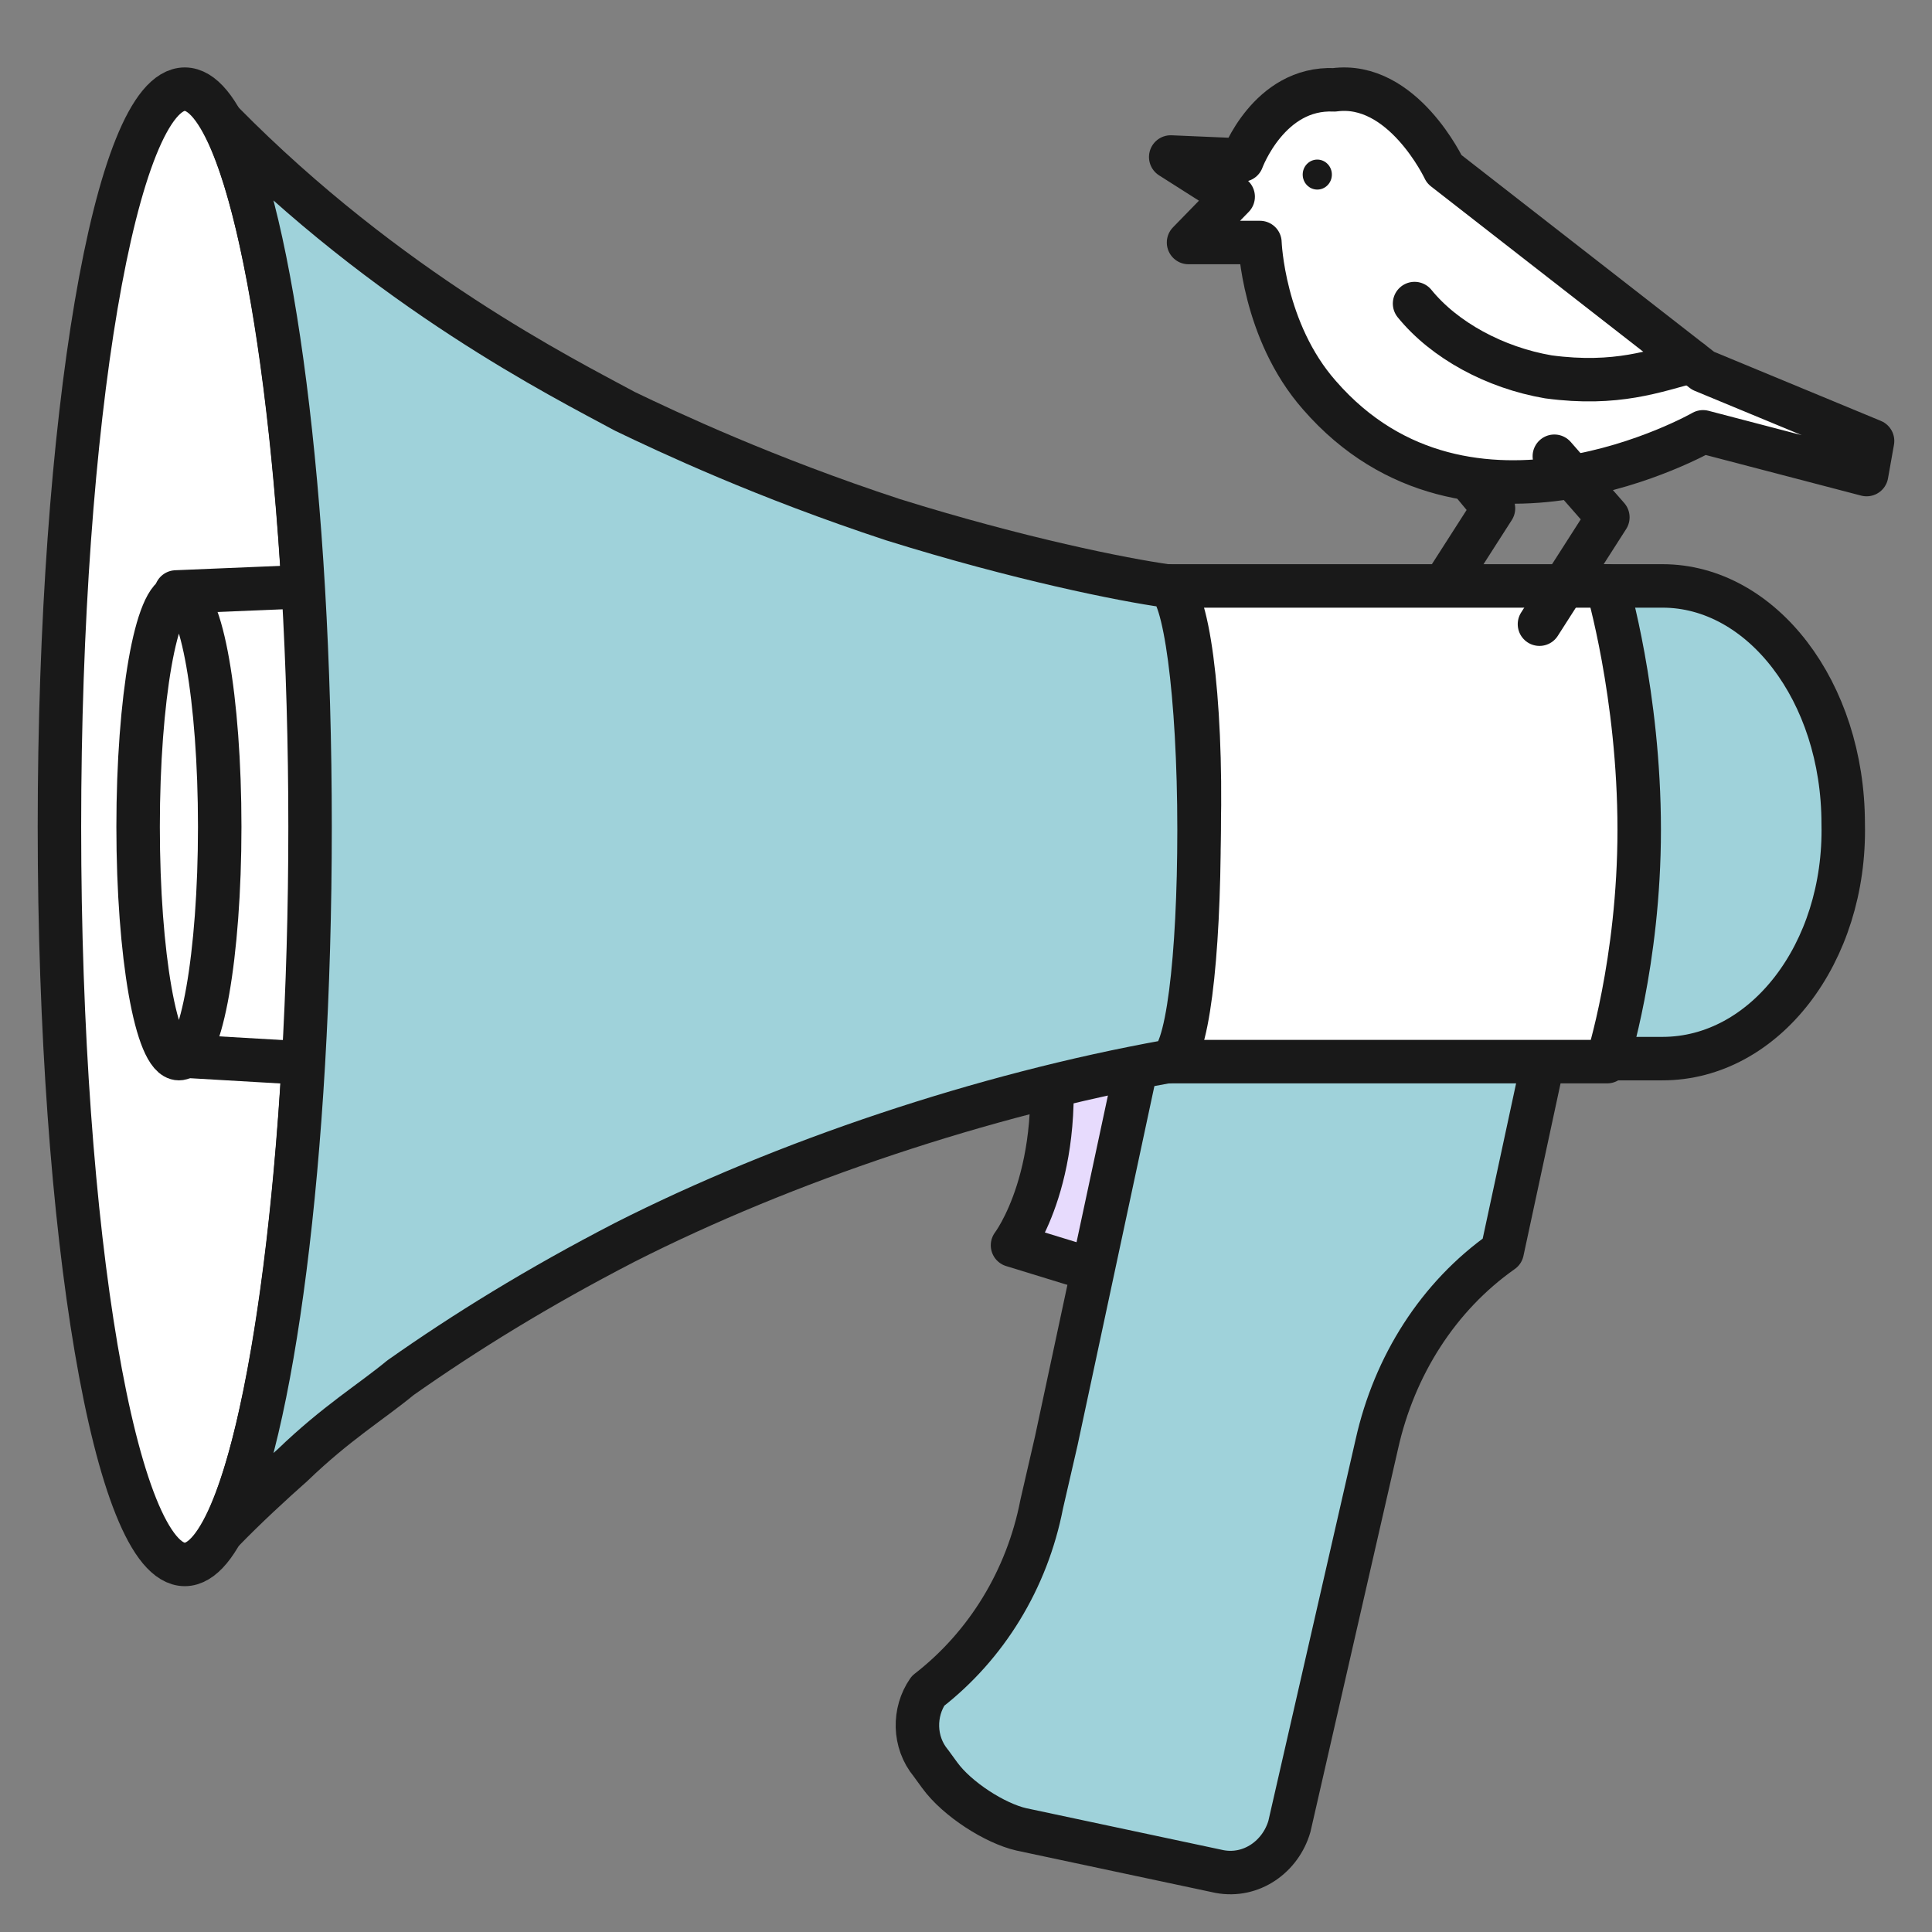 <?xml version="1.0" encoding="UTF-8"?> <svg xmlns="http://www.w3.org/2000/svg" width="80" height="80" viewBox="0 0 80 80" fill="none"><rect x="0" y="0" width="80" height="80" fill="#808080" stroke="none"/> <path d="M59.791 18.574L61.842 21.049L59.066 25.382" stroke="#191919" stroke-width="1.8" stroke-miterlimit="10" stroke-linecap="round" stroke-linejoin="round"></path> <path d="M7.651 64.78C10.517 64.78 12.84 51.105 12.84 34.236C12.84 17.367 10.517 3.692 7.651 3.692C4.784 3.692 2.461 17.367 2.461 34.236C2.461 51.105 4.784 64.78 7.651 64.78Z" fill="white" stroke="#191919" stroke-width="1.8" stroke-miterlimit="10" stroke-linecap="round" stroke-linejoin="round"></path> <path d="M7.289 24.512L22.255 23.888V44.583L7.289 43.711V24.512Z" fill="white" stroke="#191919" stroke-width="1.8" stroke-miterlimit="10" stroke-linecap="round" stroke-linejoin="round"></path> <path d="M43.374 42.713C44.219 48.573 41.926 51.565 41.926 51.565L46.391 52.936L48.564 42.713L42.771 40.345C42.771 40.345 43.253 41.591 43.374 42.713Z" fill="#E7DBFD" stroke="#191919" stroke-width="1.8" stroke-miterlimit="10" stroke-linecap="round" stroke-linejoin="round"></path> <path d="M62.565 39.472L48.324 38.225L43.737 59.668L43.134 62.286C42.53 65.403 40.841 68.146 38.427 70.016C37.823 70.888 37.823 72.135 38.547 73.008L38.91 73.506C39.634 74.504 41.203 75.501 42.289 75.75L50.496 77.496C51.824 77.745 53.03 76.872 53.392 75.626L57.013 59.793C57.737 56.551 59.548 53.684 62.203 51.814L64.858 39.472H62.565Z" fill="#9FD2DA" stroke="#191919" stroke-width="1.8" stroke-miterlimit="10" stroke-linecap="round" stroke-linejoin="round"></path> <path d="M68.84 43.835H65.944C61.84 43.835 58.461 39.472 58.461 33.986C58.461 28.626 61.84 24.262 65.944 24.262H68.84C72.944 24.262 76.323 28.626 76.323 34.111C76.444 39.472 73.065 43.835 68.84 43.835Z" fill="#9FD2DA" stroke="#191919" stroke-width="1.8" stroke-miterlimit="10" stroke-linecap="round" stroke-linejoin="round"></path> <path d="M48.445 43.96C49.048 43.96 49.531 39.347 49.652 34.36C49.773 28.875 49.169 24.387 48.324 24.262H66.549C66.549 24.262 67.876 28.75 67.876 34.36C67.876 39.846 66.549 43.96 66.549 43.96C66.549 43.96 51.945 43.96 48.445 43.96Z" fill="white" stroke="#191919" stroke-width="1.8" stroke-miterlimit="10" stroke-linecap="round" stroke-linejoin="round"></path> <path d="M48.323 24.262C46.512 24.013 42.167 23.14 36.978 21.52C31.667 19.774 27.684 17.904 25.874 17.032C23.34 15.66 16.098 12.045 9.219 5.063C11.271 8.928 12.839 20.522 12.839 34.236C12.839 47.949 11.271 59.544 9.219 63.408C10.184 62.411 11.271 61.414 12.115 60.666C13.926 58.92 15.374 58.047 16.581 57.05C19.236 55.18 22.253 53.31 25.874 51.44C32.512 48.074 40.719 45.331 48.323 43.96C49.167 43.96 49.65 39.597 49.65 34.361C49.65 28.75 49.047 24.387 48.323 24.262Z" fill="#9FD2DA" stroke="#191919" stroke-width="1.8" stroke-miterlimit="10" stroke-linecap="round" stroke-linejoin="round"></path> <path d="M7.408 43.835C8.342 43.835 9.098 39.537 9.098 34.236C9.098 28.934 8.342 24.636 7.408 24.636C6.475 24.636 5.719 28.934 5.719 34.236C5.719 39.537 6.475 43.835 7.408 43.835Z" fill="white" stroke="#191919" stroke-width="1.8" stroke-miterlimit="10" stroke-linecap="round" stroke-linejoin="round"></path> <path d="M70.519 17.881C70.519 17.881 60.791 23.444 54.634 16.363C52.294 13.708 52.171 10.042 52.171 10.042H49.215L51.063 8.145L48.477 6.501L51.432 6.628C51.432 6.628 52.54 3.593 55.249 3.72C58.082 3.34 59.806 7.007 59.806 7.007L70.519 15.352L77.539 18.26L77.292 19.651L70.519 17.881Z" fill="white" stroke="#191919" stroke-width="1.8" stroke-miterlimit="10" stroke-linecap="round" stroke-linejoin="round"></path> <path d="M70.027 14.973C68.549 15.352 66.948 15.984 64.116 15.605C61.899 15.226 59.806 14.088 58.574 12.57" stroke="#191919" stroke-width="1.8" stroke-miterlimit="10" stroke-linecap="round" stroke-linejoin="round"></path> <path d="M64.362 18.892L66.578 21.421L63.746 25.846" stroke="#191919" stroke-width="1.8" stroke-miterlimit="10" stroke-linecap="round" stroke-linejoin="round"></path> <ellipse cx="54.546" cy="7.229" rx="0.604" ry="0.621" fill="#191919"></ellipse> </svg> 